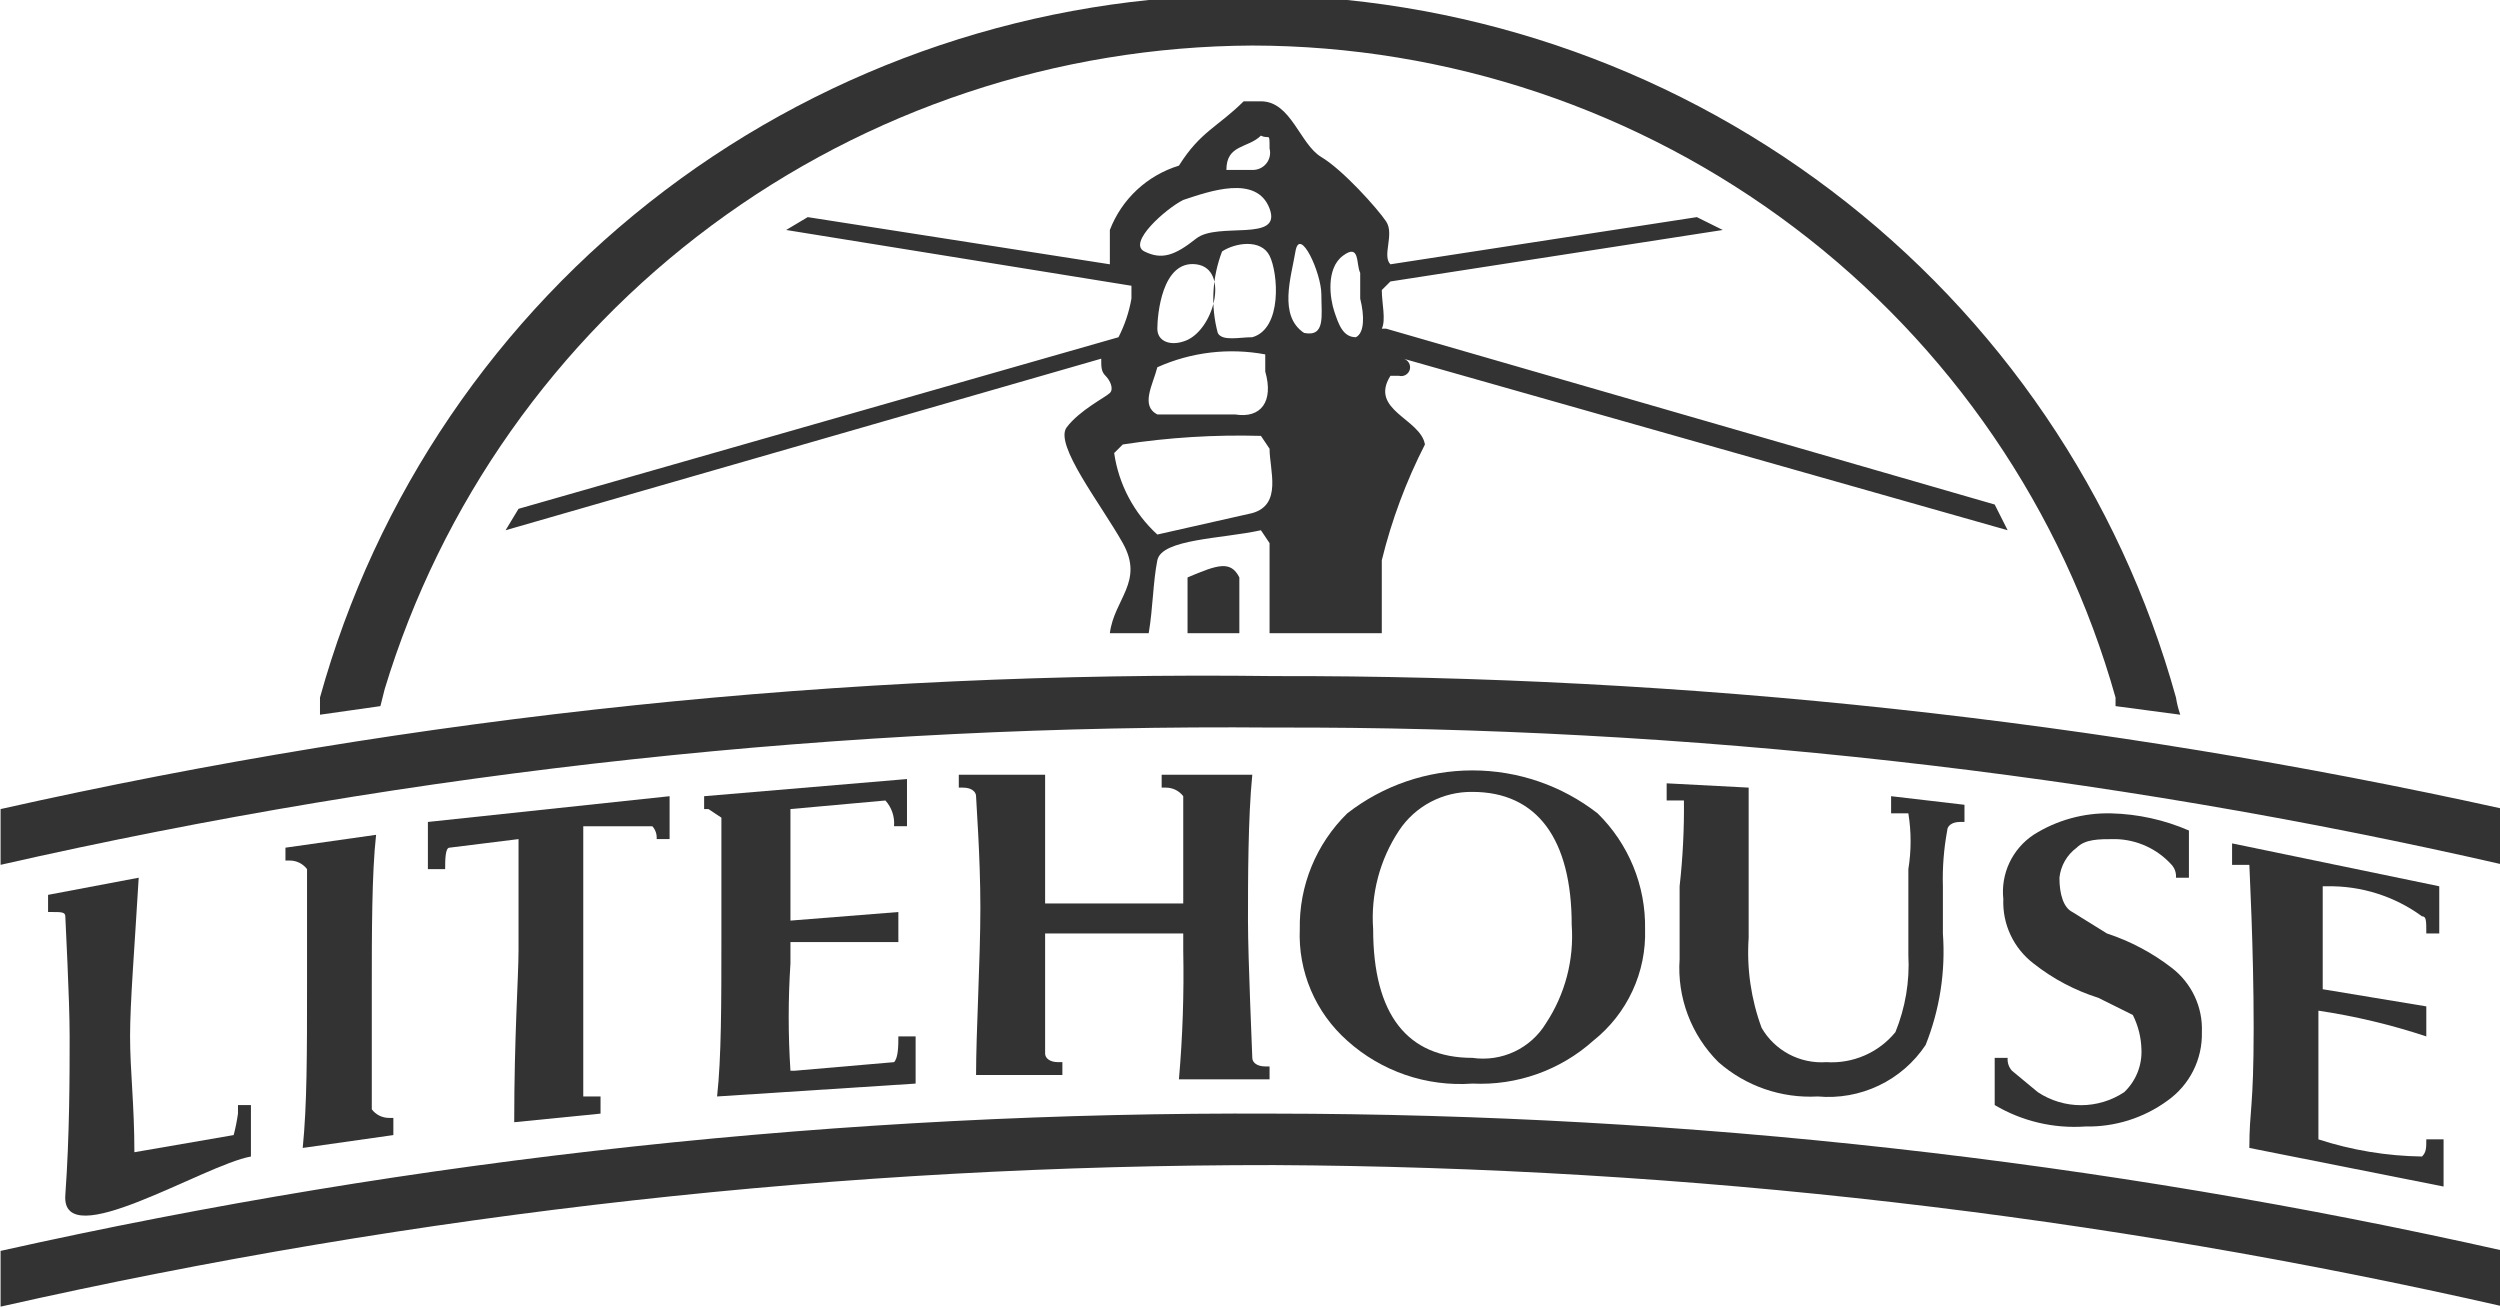 <svg width="172" height="90" viewBox="0 0 172 90" fill="none" xmlns="http://www.w3.org/2000/svg">
<g clip-path="url(#clip0_506_177)">
<path d="M137.235 34.711L95.364 22.611H95.067C95.364 22.021 95.067 20.84 95.067 19.955L95.661 19.365L118.526 15.823L116.745 14.938L95.661 18.184C95.067 17.594 95.957 16.118 95.364 15.233C94.77 14.348 92.394 11.692 90.909 10.806C89.424 9.921 88.831 6.97 86.752 6.97H85.564C83.782 8.74 82.594 9.036 81.11 11.396C80.031 11.727 79.043 12.297 78.219 13.064C77.396 13.832 76.76 14.775 76.358 15.823V18.184L55.571 14.938L54.087 15.823L77.843 19.66V20.545C77.681 21.47 77.38 22.365 76.952 23.201L35.675 35.006L34.784 36.481L75.764 24.677C75.764 25.267 75.764 25.562 76.061 25.857C76.358 26.152 76.655 26.742 76.358 27.038C76.061 27.333 74.28 28.218 73.389 29.399C72.498 30.579 75.764 34.711 77.249 37.367C78.734 40.023 76.655 41.203 76.358 43.564H79.031C79.328 41.793 79.328 40.023 79.625 38.547C79.922 37.072 84.079 37.072 86.752 36.481L87.346 37.367V43.564H95.067V38.547C95.744 35.786 96.741 33.112 98.036 30.579C97.739 28.808 94.176 28.218 95.661 25.857H96.254C96.412 25.896 96.579 25.872 96.718 25.789C96.857 25.706 96.957 25.571 96.997 25.415C97.036 25.258 97.011 25.092 96.928 24.954C96.844 24.816 96.709 24.716 96.552 24.677L138.126 36.481L137.235 34.711ZM86.752 9.331C87.346 9.626 87.346 9.036 87.346 10.216C87.392 10.394 87.396 10.579 87.357 10.759C87.319 10.938 87.239 11.106 87.123 11.249C87.008 11.392 86.861 11.507 86.693 11.584C86.526 11.661 86.342 11.697 86.158 11.692H84.376C84.376 9.921 85.861 10.216 86.752 9.331ZM81.407 13.757C83.188 13.167 86.455 11.987 87.346 14.348C88.237 16.709 83.782 15.233 82.297 16.413C80.813 17.594 79.922 17.889 78.734 17.299C77.546 16.709 80.219 14.348 81.407 13.757ZM81.407 23.496C80.516 23.791 79.625 23.496 79.625 22.611C79.625 21.726 79.922 17.889 82.297 18.184C84.673 18.479 83.485 22.906 81.407 23.496ZM86.158 35.301L79.625 36.776C78.015 35.303 76.966 33.322 76.655 31.169L77.249 30.579C80.392 30.097 83.573 29.899 86.752 29.989L87.346 30.874C87.346 32.35 88.237 34.711 86.158 35.301ZM84.97 28.513H79.625C78.437 27.923 79.328 26.447 79.625 25.267C81.95 24.224 84.541 23.915 87.049 24.382V25.562C87.643 27.628 86.752 28.808 84.97 28.513ZM86.158 23.201C85.267 23.201 84.079 23.496 83.782 22.906C83.287 21.052 83.391 19.091 84.079 17.299C84.97 16.709 86.752 16.413 87.346 17.594C87.94 18.774 88.237 22.611 86.158 23.201ZM89.721 22.906C87.94 21.726 88.831 19.07 89.127 17.299C89.424 15.528 90.909 18.774 90.909 20.25C90.909 21.726 91.206 23.201 89.721 22.906ZM93.285 23.201C92.394 23.201 92.097 22.316 91.8 21.43C91.503 20.545 91.206 18.479 92.394 17.594C93.582 16.709 93.285 18.184 93.582 18.774V20.545C93.879 21.726 93.879 22.906 93.285 23.201Z" fill="#333333"/>
<path d="M81.703 39.727V43.564H85.267V39.727C84.673 38.547 83.782 38.842 81.703 39.727Z" fill="#333333"/>
<path d="M26.469 47.401C30.345 34.647 38.234 23.465 48.977 15.497C59.721 7.529 72.752 3.196 86.158 3.133C99.624 3.154 112.716 7.548 123.437 15.646C134.159 23.744 141.924 35.102 145.549 47.991V48.581L150.004 49.172C149.869 48.788 149.77 48.393 149.707 47.991C145.858 34.098 137.527 21.845 125.993 13.112C114.46 4.379 100.361 -0.351 85.861 -0.351C71.361 -0.351 57.262 4.379 45.728 13.112C34.195 21.845 25.864 34.098 22.015 47.991V49.172L26.172 48.581L26.469 47.401Z" fill="#333333"/>
<path d="M3.307 61.566V62.747H3.604C4.198 62.747 4.494 62.747 4.494 63.042C4.494 63.337 4.791 68.649 4.791 71.305C4.791 73.961 4.791 78.093 4.494 82.224C4.198 86.356 13.997 80.159 17.264 79.568V76.027H16.373V76.617C16.303 77.114 16.204 77.607 16.076 78.093L9.246 79.273C9.246 76.027 8.949 73.666 8.949 71.305C8.949 68.944 9.246 65.403 9.543 60.386L3.307 61.566Z" fill="#333333"/>
<path d="M25.875 57.435L19.639 58.32V59.205H19.936C20.167 59.205 20.394 59.259 20.6 59.361C20.807 59.464 20.986 59.612 21.124 59.795V67.764C21.124 72.486 21.124 76.027 20.827 78.978L27.063 78.093V76.912H26.766C26.536 76.912 26.309 76.859 26.102 76.757C25.896 76.654 25.717 76.505 25.579 76.322V68.059C25.579 64.222 25.579 60.091 25.875 57.435Z" fill="#333333"/>
<path d="M46.068 58.025V54.779L29.439 56.55V59.796H30.627C30.627 59.206 30.627 58.32 30.924 58.32L35.675 57.73V65.403C35.675 67.174 35.378 71.305 35.378 77.208L41.317 76.617V75.437H40.129V56.845H44.88C44.988 56.964 45.07 57.105 45.121 57.257C45.172 57.409 45.191 57.57 45.178 57.73H46.068V58.025Z" fill="#333333"/>
<path d="M54.383 55.664L60.916 55.074C61.131 55.313 61.295 55.594 61.397 55.898C61.499 56.203 61.538 56.525 61.51 56.844H62.401V53.598L48.444 54.779V55.664H48.741L49.632 56.254V64.517C49.632 68.944 49.632 72.781 49.335 75.437L62.995 74.551V71.305H61.807C61.807 71.895 61.807 72.781 61.51 73.076L54.68 73.666H54.383C54.223 71.209 54.223 68.745 54.383 66.288V64.813H61.807V62.747L54.383 63.337V55.664Z" fill="#333333"/>
<path d="M71.904 53.303H65.965V54.189H66.262C66.856 54.189 67.153 54.484 67.153 54.779C67.153 55.074 67.45 58.91 67.45 62.452C67.45 65.993 67.153 71.01 67.153 73.961H73.092V73.076H72.795C72.201 73.076 71.904 72.781 71.904 72.486V64.222H81.407V65.403C81.466 68.357 81.367 71.313 81.11 74.257H87.346V73.371H87.049C86.455 73.371 86.158 73.076 86.158 72.781C86.158 72.486 85.861 65.993 85.861 63.337C85.861 60.681 85.861 56.254 86.158 53.303H79.922V54.189H80.219C80.449 54.189 80.677 54.242 80.883 54.344C81.089 54.447 81.268 54.596 81.407 54.779V62.157H71.904V53.303Z" fill="#333333"/>
<path d="M109.618 71.6C110.771 70.684 111.693 69.514 112.311 68.182C112.93 66.85 113.228 65.393 113.181 63.927C113.208 62.448 112.932 60.98 112.371 59.61C111.809 58.24 110.974 56.998 109.915 55.959C107.458 54.044 104.425 53.004 101.303 53.004C98.18 53.004 95.148 54.044 92.691 55.959C91.632 56.998 90.796 58.24 90.235 59.61C89.673 60.98 89.398 62.448 89.425 63.927C89.364 65.367 89.626 66.802 90.191 68.128C90.755 69.455 91.609 70.641 92.691 71.6C93.851 72.645 95.213 73.445 96.693 73.953C98.173 74.46 99.741 74.663 101.303 74.551C104.358 74.697 107.347 73.636 109.618 71.6ZM94.473 63.927C94.299 61.532 94.926 59.146 96.255 57.139C96.804 56.311 97.554 55.633 98.436 55.169C99.319 54.705 100.305 54.469 101.303 54.483C105.757 54.483 108.133 57.73 108.133 63.632C108.306 66.028 107.68 68.413 106.351 70.42C105.836 71.263 105.083 71.936 104.185 72.356C103.287 72.776 102.285 72.924 101.303 72.781C96.849 72.781 94.473 69.829 94.473 63.927Z" fill="#333333"/>
<path d="M114.666 53.893V55.074H115.854C115.876 57.045 115.777 59.016 115.557 60.976V65.993C115.468 67.294 115.661 68.6 116.122 69.822C116.583 71.043 117.301 72.153 118.229 73.076C120.104 74.726 122.559 75.575 125.059 75.437C126.503 75.569 127.956 75.309 129.264 74.685C130.571 74.062 131.684 73.097 132.483 71.895C133.455 69.459 133.861 66.836 133.671 64.222V60.976C133.634 59.69 133.734 58.404 133.968 57.139C133.968 56.844 134.265 56.549 134.859 56.549H135.156V55.369L130.108 54.778V55.959H131.295C131.501 57.23 131.501 58.525 131.295 59.795V65.698C131.394 67.512 131.09 69.325 130.405 71.01C129.837 71.707 129.109 72.258 128.282 72.617C127.455 72.977 126.554 73.134 125.653 73.076C124.763 73.138 123.872 72.949 123.084 72.532C122.297 72.114 121.643 71.484 121.199 70.715C120.468 68.734 120.165 66.622 120.308 64.517V54.188L114.666 53.893Z" fill="#333333"/>
<path d="M137.235 72.486V76.027C139.113 77.141 141.289 77.656 143.471 77.503C145.497 77.545 147.48 76.923 149.113 75.732C149.869 75.199 150.481 74.49 150.895 73.666C151.309 72.843 151.513 71.93 151.489 71.01C151.524 70.161 151.354 69.315 150.992 68.545C150.63 67.775 150.088 67.102 149.41 66.583C148.072 65.549 146.565 64.751 144.956 64.222L142.58 62.747C141.986 62.452 141.689 61.566 141.689 60.386C141.732 59.978 141.86 59.584 142.064 59.229C142.269 58.873 142.546 58.564 142.877 58.32C143.471 57.73 144.362 57.73 145.55 57.73C146.281 57.747 147.001 57.913 147.665 58.217C148.329 58.522 148.923 58.959 149.41 59.501C149.518 59.62 149.599 59.761 149.65 59.913C149.701 60.065 149.721 60.226 149.707 60.386H150.598V57.139C148.91 56.406 147.094 56.006 145.253 55.959C143.363 55.912 141.502 56.425 139.907 57.435C139.188 57.914 138.614 58.58 138.247 59.36C137.881 60.14 137.736 61.005 137.829 61.861C137.794 62.711 137.964 63.556 138.326 64.326C138.687 65.097 139.23 65.769 139.907 66.288C141.236 67.338 142.745 68.138 144.362 68.649L146.738 69.829C147.107 70.564 147.31 71.37 147.331 72.191C147.357 72.738 147.264 73.285 147.06 73.794C146.855 74.303 146.542 74.763 146.144 75.142C145.265 75.725 144.231 76.037 143.174 76.037C142.117 76.037 141.083 75.725 140.204 75.142L138.423 73.666C138.315 73.546 138.233 73.406 138.182 73.254C138.131 73.102 138.112 72.941 138.126 72.781H137.235V72.486Z" fill="#333333"/>
<path d="M160.1 60.976C162.447 60.933 164.743 61.659 166.634 63.042C166.93 63.042 166.93 63.337 166.93 64.222H167.821V60.976L153.567 58.025V59.501H154.755C154.755 59.796 155.052 65.108 155.052 70.715C155.052 76.322 154.755 76.322 154.755 78.978L168.118 81.634V78.388H166.93C166.93 78.978 166.93 79.273 166.634 79.568C164.212 79.534 161.809 79.136 159.507 78.388V69.534C162.028 69.911 164.512 70.503 166.93 71.305V69.239L159.803 68.059V60.976H160.1Z" fill="#333333"/>
<path d="M87.643 50.056C116.125 49.97 144.522 53.139 172.276 59.5V55.664C144.49 49.523 116.107 46.455 87.643 46.515C58.182 46.143 28.779 49.213 0.04 55.664V59.5C28.771 52.972 58.171 49.803 87.643 50.056Z" fill="#333333"/>
<path d="M87.643 80.158C116.128 80.306 144.51 83.572 172.276 89.897V86.061C144.503 79.811 116.118 76.644 87.643 76.617C58.177 76.475 28.79 79.643 0.04 86.061V89.897C28.782 83.405 58.167 80.138 87.643 80.158Z" fill="#333333"/>
</g>
<defs>
<clipPath id="clip0_506_177">
<rect width="172" height="90" fill="white"/>
</clipPath>
</defs>
</svg>
